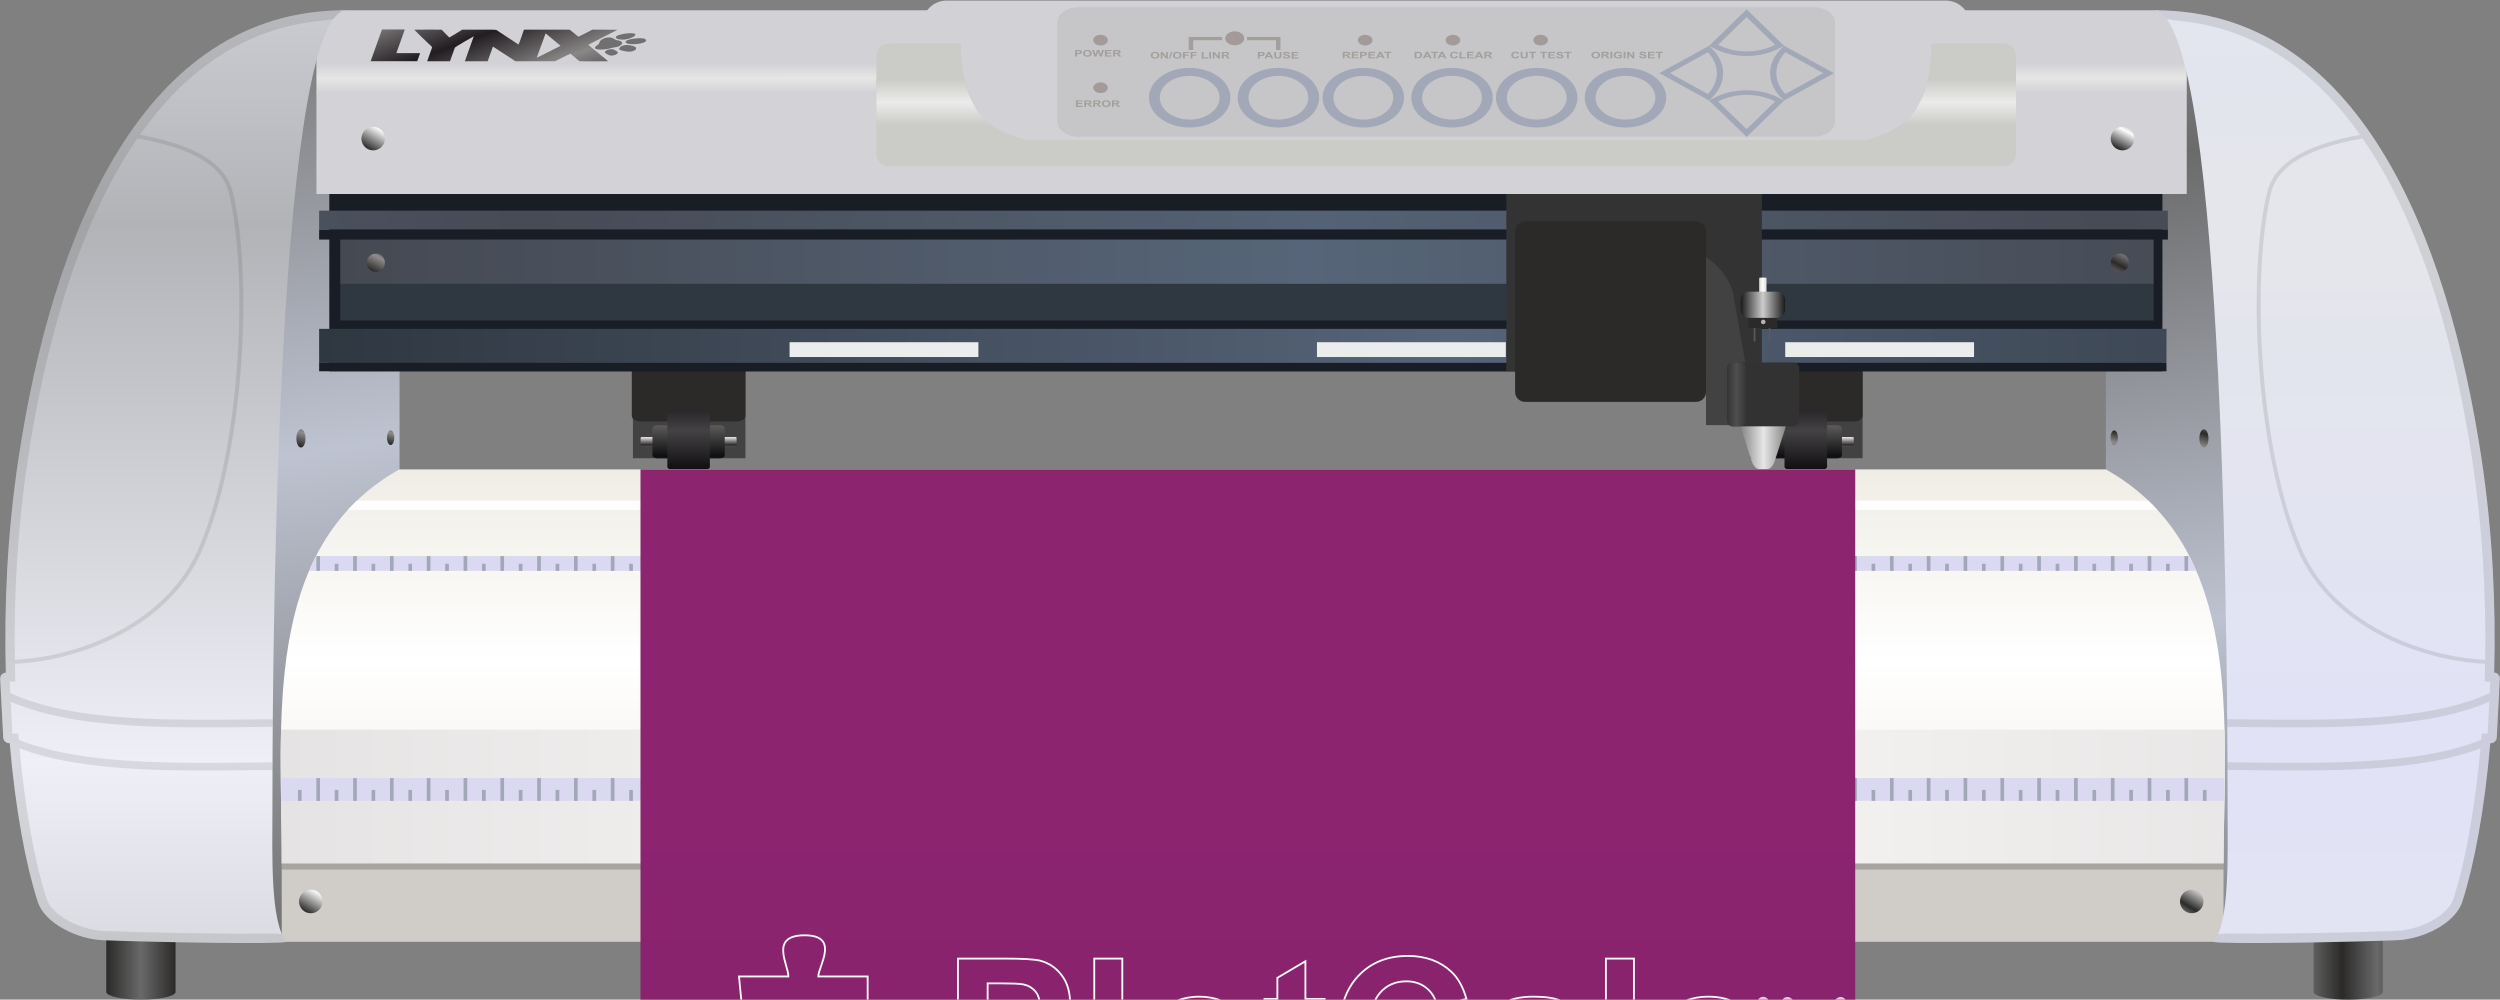 <!-- Creator: plotcalc.com 1000$ --><svg version="1.2" xmlns="http://www.w3.org/2000/svg" viewBox="-479003 -127526 679177 271569" xmlns:xlink="http://www.w3.org/1999/xlink"><rect x="-479003" y="-127526" width="679177" height="271569" fill="#808080" stroke="none"/><defs><linearGradient id="G1" x1="252862" x2="252862" y1="-8768" y2="-6650" spreadMethod="reflect" gradientUnits="userSpaceOnUse"><stop offset="0%" stop-color="rgba(231,229,229,1)"/><stop offset="100%" stop-color="rgba(42,40,43,1)"/></linearGradient><linearGradient id="G2" x1="262839" x2="262839" y1="-3658" y2="-12635" spreadMethod="reflect" gradientUnits="userSpaceOnUse"><stop offset="0%" stop-color="rgba(15,15,17,1)"/><stop offset="100%" stop-color="rgba(98,98,98,1)"/></linearGradient><linearGradient id="G3" x1="263267" x2="263267" y1="-10585" y2="0" spreadMethod="reflect" gradientUnits="userSpaceOnUse"><stop offset="0%" stop-color="rgba(69,66,70,1)"/><stop offset="100%" stop-color="rgba(17,14,17,1)"/></linearGradient><linearGradient id="G4" x1="-303124" x2="-303124" y1="-8768" y2="-6650" spreadMethod="reflect" gradientUnits="userSpaceOnUse"><stop offset="0%" stop-color="rgba(231,229,229,1)"/><stop offset="100%" stop-color="rgba(42,40,43,1)"/></linearGradient><linearGradient id="G5" x1="-293147" x2="-293147" y1="-3658" y2="-12635" spreadMethod="reflect" gradientUnits="userSpaceOnUse"><stop offset="0%" stop-color="rgba(15,15,17,1)"/><stop offset="100%" stop-color="rgba(98,98,98,1)"/></linearGradient><linearGradient id="G6" x1="-292719" x2="-292719" y1="-10585" y2="0" spreadMethod="reflect" gradientUnits="userSpaceOnUse"><stop offset="0%" stop-color="rgba(69,66,70,1)"/><stop offset="100%" stop-color="rgba(17,14,17,1)"/></linearGradient><linearGradient id="G7" x1="402007" x2="411417" y1="135263" y2="135262" spreadMethod="reflect" gradientUnits="userSpaceOnUse"><stop offset="0%" stop-color="rgba(43,42,41,1)"/><stop offset="100%" stop-color="rgba(105,105,105,1)"/></linearGradient><linearGradient id="G8" x1="-450133" x2="-440722" y1="135263" y2="135262" spreadMethod="reflect" gradientUnits="userSpaceOnUse"><stop offset="0%" stop-color="rgba(43,42,41,1)"/><stop offset="100%" stop-color="rgba(105,105,105,1)"/></linearGradient><linearGradient id="G9" x1="-401195" x2="-421049" y1="-3468" y2="-128305" spreadMethod="reflect" gradientUnits="userSpaceOnUse"><stop offset="0%" stop-color="rgba(190,195,209,1)"/><stop offset="100%" stop-color="rgba(115,115,115,1)"/></linearGradient><linearGradient id="G10" x1="397478" x2="377624" y1="-3468" y2="-128305" spreadMethod="reflect" gradientUnits="userSpaceOnUse"><stop offset="0%" stop-color="rgba(189,194,208,1)"/><stop offset="100%" stop-color="rgba(107,107,107,1)"/></linearGradient><linearGradient id="G11" x1="-335803" x2="-120754" y1="-70305" y2="-70305" spreadMethod="reflect" gradientUnits="userSpaceOnUse"><stop offset="0%" stop-color="rgba(70,75,85,1)"/><stop offset="100%" stop-color="rgba(84,98,117,1)"/></linearGradient><linearGradient id="G12" x1="-386568" x2="-124358" y1="-56418" y2="-56418" spreadMethod="reflect" gradientUnits="userSpaceOnUse"><stop offset="0%" stop-color="rgba(69,73,82,1)"/><stop offset="100%" stop-color="rgba(86,101,121,1)"/></linearGradient><linearGradient id="G13" x1="-392302" x2="-84294" y1="-33560" y2="-33560" spreadMethod="reflect" gradientUnits="userSpaceOnUse"><stop offset="0%" stop-color="rgba(47,55,65,1)"/><stop offset="100%" stop-color="rgba(86,100,120,1)"/></linearGradient><linearGradient id="G14" x1="-393035" x2="-393034" y1="-106226" y2="-102141" spreadMethod="reflect" gradientUnits="userSpaceOnUse"><stop offset="0%" stop-color="rgba(230,230,230,1)"/><stop offset="100%" stop-color="rgba(210,209,214,1)"/></linearGradient><linearGradient id="G15" x1="-433022" x2="-433022" y1="79624" y2="-66197" spreadMethod="reflect" gradientUnits="userSpaceOnUse"><stop offset="0%" stop-color="rgba(239,240,247,1)"/><stop offset="100%" stop-color="rgba(178,179,183,1)"/></linearGradient><linearGradient id="G16" x1="404854" x2="404854" y1="79624" y2="-66197" spreadMethod="reflect" gradientUnits="userSpaceOnUse"><stop offset="0%" stop-color="rgba(225,226,246,1)"/><stop offset="100%" stop-color="rgba(228,230,235,1)"/></linearGradient><linearGradient id="G17" x1="-379507" x2="-376247" y1="-87295" y2="-92772" spreadMethod="reflect" gradientUnits="userSpaceOnUse"><stop offset="0%" stop-color="rgba(43,42,41,1)"/><stop offset="100%" stop-color="rgba(254,254,254,1)"/></linearGradient><linearGradient id="G18" x1="348204" x2="350644" y1="-87295" y2="-91986" spreadMethod="reflect" gradientUnits="userSpaceOnUse"><stop offset="0%" stop-color="rgba(43,42,41,1)"/><stop offset="100%" stop-color="rgba(254,254,254,1)"/></linearGradient><linearGradient id="G19" x1="347920" x2="349810" y1="-54150" y2="-57784" spreadMethod="reflect" gradientUnits="userSpaceOnUse"><stop offset="0%" stop-color="rgba(43,42,41,1)"/><stop offset="100%" stop-color="rgba(145,140,140,1)"/></linearGradient><linearGradient id="G20" x1="-378375" x2="-376485" y1="-54150" y2="-57784" spreadMethod="reflect" gradientUnits="userSpaceOnUse"><stop offset="0%" stop-color="rgba(43,42,41,1)"/><stop offset="100%" stop-color="rgba(145,140,140,1)"/></linearGradient><linearGradient id="G21" x1="-372038" x2="-372038" y1="107062" y2="52064" spreadMethod="reflect" gradientUnits="userSpaceOnUse"><stop offset="0%" stop-color="rgba(239,236,228,1)"/><stop offset="100%" stop-color="rgba(255,255,255,1)"/></linearGradient><linearGradient id="G22" x1="-402751" x2="-120555" y1="88885" y2="88885" spreadMethod="reflect" gradientUnits="userSpaceOnUse"><stop offset="0%" stop-color="rgba(230,227,228,1)"/><stop offset="100%" stop-color="rgba(254,255,250,1)"/></linearGradient><linearGradient id="G23" x1="-396466" x2="-393206" y1="119956" y2="114478" spreadMethod="reflect" gradientUnits="userSpaceOnUse"><stop offset="0%" stop-color="rgba(43,42,41,1)"/><stop offset="100%" stop-color="rgba(254,254,254,1)"/></linearGradient><linearGradient id="G24" x1="367020" x2="370280" y1="119956" y2="114478" spreadMethod="reflect" gradientUnits="userSpaceOnUse"><stop offset="0%" stop-color="rgba(43,42,41,1)"/><stop offset="100%" stop-color="rgba(254,254,254,1)"/></linearGradient><linearGradient id="G25" x1="-397981" x2="-397036" y1="-6413" y2="-10047" spreadMethod="reflect" gradientUnits="userSpaceOnUse"><stop offset="0%" stop-color="rgba(43,42,41,1)"/><stop offset="100%" stop-color="rgba(145,140,140,1)"/></linearGradient><linearGradient id="G26" x1="-373460" x2="-372703" y1="-7010" y2="-9921" spreadMethod="reflect" gradientUnits="userSpaceOnUse"><stop offset="0%" stop-color="rgba(43,42,41,1)"/><stop offset="100%" stop-color="rgba(145,140,140,1)"/></linearGradient><linearGradient id="G27" x1="371484" x2="372429" y1="-6413" y2="-10047" spreadMethod="reflect" gradientUnits="userSpaceOnUse"><stop offset="0%" stop-color="rgba(43,42,41,1)"/><stop offset="100%" stop-color="rgba(145,140,140,1)"/></linearGradient><linearGradient id="G28" x1="347256" x2="348013" y1="-7010" y2="-9921" spreadMethod="reflect" gradientUnits="userSpaceOnUse"><stop offset="0%" stop-color="rgba(43,42,41,1)"/><stop offset="100%" stop-color="rgba(145,140,140,1)"/></linearGradient><linearGradient id="G29" x1="310003" x2="310003" y1="-105923" y2="-99732" spreadMethod="reflect" gradientUnits="userSpaceOnUse"><stop offset="0%" stop-color="rgba(203,203,199,1)"/><stop offset="100%" stop-color="rgba(235,235,235,1)"/></linearGradient><linearGradient id="G30" x1="-345282" x2="-340466" y1="-119061" y2="-106147" spreadMethod="reflect" gradientUnits="userSpaceOnUse"><stop offset="0%" stop-color="rgba(33,29,33,1)"/><stop offset="100%" stop-color="rgba(138,135,135,1)"/></linearGradient><linearGradient id="G31" x1="-12038" x2="87" y1="-5850" y2="-5850" spreadMethod="reflect" gradientUnits="userSpaceOnUse"><stop offset="0%" stop-color="rgba(43,42,41,1)"/><stop offset="100%" stop-color="rgba(230,230,230,1)"/></linearGradient><linearGradient id="G32" x1="-2090" x2="-86" y1="-49011" y2="-49011" spreadMethod="reflect" gradientUnits="userSpaceOnUse"><stop offset="0%" stop-color="rgba(178,179,179,1)"/><stop offset="100%" stop-color="rgba(254,254,254,1)"/></linearGradient><linearGradient id="G33" x1="-12335" x2="-7202" y1="-20360" y2="-20360" spreadMethod="reflect" gradientUnits="userSpaceOnUse"><stop offset="0%" stop-color="rgba(31,27,32,1)"/><stop offset="100%" stop-color="rgba(77,79,77,1)"/></linearGradient><linearGradient id="G34" x1="-86" x2="5955" y1="-44737" y2="-44737" spreadMethod="reflect" gradientUnits="userSpaceOnUse"><stop offset="0%" stop-color="rgba(204,204,204,1)"/><stop offset="100%" stop-color="rgba(26,26,26,1)"/></linearGradient><linearGradient id="GS1" x1="0" x2="0" y1="0" y2="25000" gradientUnits="userSpaceOnUse"><stop offset="25%" stop-color="rgba(0,0,0,.2)"/><stop offset="100%" stop-color="rgba(0,0,0,0)"/></linearGradient><linearGradient id="GS2" x1="0" x2="0" y1="300000" y2="100000" gradientUnits="userSpaceOnUse"><stop offset="0%" stop-color="rgba(0,0,0,.1)"/><stop offset="100%" stop-color="rgba(0,0,0,0)"/></linearGradient></defs><path id="theMotionPath" d="M0 0H-280000H0" /><g><path fill="rgba(67,66,66,1)" d="m-3552-27299h30567v24262h-30567z"/><path fill="rgba(43,42,41,1)" d="m-1541-29225h26232c1278 0 2324 683 2324 1519v13163c0 835-1046 1518-2324 1518h-26232c-1278 0-2324-683-2324-1518v-13163c0-836 1046-1519 2324-1519"/><path fill="url(#G1)" d="m-1089-8813h25328c207 0 376 110 376 245v2131c0 135-169 245-376 245h-25328c-207 0-376-110-376-245v-2131c0-135 169-245 376-245"/><path fill="url(#G2)" d="m3044-11991h17062c709 0 1289 379 1289 842v7293c0 463-580 842-1289 842h-17062c-709 0-1288-379-1288-842v-7293c0-463 579-842 1288-842"/><path fill="url(#G3)" d="m6880-16200h9390c596 0 1083 318 1083 707v14785c0 389-487 708-1083 708h-9390c-596 0-1083-319-1083-708v-14785c0-389 487-707 1083-707"/><path fill="rgba(67,66,66,1)" d="m-307055-27299h30567v24262h-30567z"/><path fill="rgba(43,42,41,1)" d="m-305044-29225h26231c1279 0 2325 683 2325 1519v13163c0 835-1046 1518-2325 1518h-26231c-1278 0-2325-683-2325-1518v-13163c0-836 1047-1519 2325-1519"/><path fill="url(#G4)" d="m-304592-8813h25328c207 0 376 110 376 245v2131c0 135-169 245-376 245h-25328c-207 0-376-110-376-245v-2131c0-135 169-245 376-245"/><path fill="url(#G5)" d="m-300459-11991h17062c709 0 1288 379 1288 842v7293c0 463-579 842-1288 842h-17062c-709 0-1288-379-1288-842v-7293c0-463 579-842 1288-842"/><path fill="url(#G6)" d="m-296623-16200h9390c596 0 1083 318 1083 707v14785c0 389-487 708-1083 708h-9390c-596 0-1084-319-1084-708v-14785c0-389 488-707 1084-707"/><path fill="url(#G7)" d="m149524 126482h18821v15460c0 1161-4213 2101-9411 2101-5197 0-9410-940-9410-2101z"/><path fill="url(#G8)" d="m-450133 126482h18821v15460c0 1161-4213 2101-9410 2101-5198 0-9411-940-9411-2101z"/><path fill="url(#G9)" d="m-431415 115246l30346 13092 30610-74822v-171527l-42872 2240-39760 125463z"/><path fill="url(#G10)" d="m154055 115246l-30346 13092-30610-74822v-171527l42872 2240 39760 125463z"/><path fill="rgba(208,204,199,1)" d="m-402469 128338h527527v-21276h-527527z"/><path fill="rgba(210,209,214,1)" d="m-393035-122544l6814-2187h493437l7857 3828v10887h-508108z"/><path fill="rgba(24,29,38,1)" d="m-389541-76995h498007v50335h-498007z"/><path fill="url(#G11)" d="m-392307-70305h502254v5163h-502254z"/><path fill="rgba(24,29,38,1)" d="m-392307-62444h98593v-2698h-98593zm98593 0h403661v-2698h-403661z"/><path fill="url(#G12)" d="m-386568-62444h492644v12052h-492644z"/><path fill="rgba(47,55,65,1)" d="m-386568-40459h492644v-9933h-492644z"/><path fill="url(#G13)" d="m-392302-28932h501863v-9256h-501863z"/><path fill="rgba(24,29,38,1)" d="m-392302-28932h98588h403275v2272h-403275h-98588z"/><path fill="rgba(211,210,214,1)" d="m-393035-102524h508108v27705h-508108z"/><path fill="url(#G14)" d="m-393035-102141h508108v-8170h-508108z"/><path fill="url(#G15)" d="m-401069 128338c-4600-4728-3929-24738-3929-35126 0-29357 262-214280 19734-217943-54885 2-79493 60462-88755 122030-3001 19947-3894 39823-3408 57905-888 46-1576 810-1530 1698l829 15939c46 888 811 1576 1698 1530l68-4c1528 17968 4372 33063 7598 43062 1963 6084 11031 10210 17659 10466 16290 631 48086 1118 50036 443"/><path fill="rgba(43,42,41,0.12)" d="m-404977 81643l9-2080c-4860 56-9720 128-14580 152-8966 45-17990-40-26932-740-7777-608-15885-1694-23341-4048-1363-431-2725-912-4068-1452l-150-1771-1600 83-453-8695c1845 809 3741 1504 5645 2106 7612 2403 15865 3517 23805 4138 9000 705 18080 791 27105 746 4875-24 9751-96 14626-152 6-682 11-1380 17-2081-4885 57-9769 129-14654 153-8966 45-17990-39-26932-739-7777-609-15885-1695-23341-4049-2159-682-4314-1490-6392-2461l-160-3061 1552-81-66-2476c-21-773-39-1546-55-2319 3387-178 6751-622 9981-1273 16878-3406 33915-13248 40910-29664 3244-7613 5455-15893 7075-23995 1783-8916 2912-18030 3533-27101 588-8599 735-17308 289-25918-194-3732-501-7469-984-11175-405-3110-932-6237-1693-9281-1713-6846-8580-10559-14757-12691-3364-1161-6888-1991-10409-2621 11823-16761 27754-28944 49252-30985 845-124 1981-280 3313-452 996-1345 2049-2180 3168-2391-25569 1-44565 13127-58502 33370l-2 3c-222 322-441 648-660 973l-11 16c-15567 23140-24703 55248-29580 87668-2815 18710-3776 37357-3482 54520v17l1 16v17v17v17l1 17v17v17l1 17v17v17l1 17v16v17v17l1 17 3 152v17v17v17l1 17 1 33v17v17v17l1 17v17v17l1 16v17v17l7 354 1 17v17v16c16 772 34 1541 54 2306-888 46-1576 810-1530 1698l758 14573 71 1366c46 888 811 1576 1698 1530l68-4 29 330c1534 17822 4362 32794 7569 42732 1963 6084 11031 10210 17659 10466 16290 631 48086 1118 50036 443-511-525-956-1240-1345-2108-975-62-1908-118-2788-164-987 23-1976 35-2962 43-4400 39-8806 2-13206-51-9871-118-19772-319-29637-701-3169-122-6675-1218-9460-2739-2324-1269-5033-3343-5880-5969-1903-5898-3259-12116-4353-18211-1344-7489-2304-15071-2988-22652 1073 408 2155 781 3241 1124 7612 2403 15865 3518 23805 4139 9000 704 18080 791 27105 746 4853-24 9707-95 14560-152m-69985-29907c-311-18035 773-36238 3454-54059 4030-26788 12343-62221 29825-87605 3630 631 7274 1470 10743 2667 5788 1998 12450 5490 14061 11932 751 3003 1271 6090 1670 9158 479 3679 784 7388 976 11092 444 8567 298 17232-288 25788-618 9025-1740 18093-3514 26963-1606 8029-3795 16240-7009 23783-6852 16080-23612 25696-40131 29029-3165 639-6464 1075-9787 1252"/><path fill="url(#G16)" d="m122239 128338c4600-4728 3929-24738 3929-35126 0-29357-262-214280-19734-217943 54885 2 79494 60462 88756 122030 3000 19947 3894 39823 3407 57905 889 0 1577 810 1530 1698l-829 15939c-46 887-811 1576-1698 1530l-68-4c-1528 17968-4371 33063-7598 43062-1963 6084-11030 10210-17659 10466-16290 631-48086 1118-50036 443"/><path fill="rgba(43,42,41,0.12)" d="m126147 81643l-8-2080c4859 56 9719 128 14579 152 8966 45 17990-40 26932-740 7777-608 15885-1694 23341-4048 1364-431 2725-912 4068-1452l150-1771 1600 83 453-8695c-1845 809-3740 1504-5645 2106-7612 2402-15865 3517-23804 4138-9000 705-18081 791-27106 746-4875-24-9751-96-14626-152-5-682-11-1380-17-2081 4885 57 9769 129 14654 153 8966 45 17990-39 26932-739 7777-609 15885-1695 23341-4049 2159-682 4314-1490 6393-2461l159-3061-1552-81 67-2476c20-773 38-1546 54-2319-3387-178-6751-622-9981-1273-16878-3406-33915-13248-40910-29664-3244-7613-5454-15893-7075-23995-1783-8916-2912-18030-3532-27101-589-8599-735-17308-290-25918 194-3732 501-7469 984-11175 405-3109 932-6237 1693-9281 1713-6846 8581-10559 14757-12691 3364-1161 6888-1991 10409-2621-11823-16761-27753-28944-49252-30985-845-124-1981-280-3313-452-996-1345-2049-2180-3168-2391 25569 1 44565 13127 58502 33370l2 3c222 322 441 648 660 973l11 16c15568 23140 24703 55248 29581 87668 2814 18710 3775 37357 3481 54520v17v16l-1 17v17v17l-1 17v17v17l-1 17v17v17v17l-1 16v17v17l-1 17-2 152-1 17v17v17l-1 17v33l-1 17v17v17v17l-1 17v17v16l-1 17v17l-7 354v17l-1 17v16c-16 772-33 1541-54 2306 889 0 1577 810 1530 1698l-758 14573-71 1366c-46 887-811 1576-1698 1530l-68-4-28 330c-1535 17822-4363 32794-7570 42732-1963 6084-11030 10210-17659 10466-16290 631-48086 1118-50036 443 511-525 956-1240 1346-2108 974-62 1908-118 2787-164 987 23 1976 35 2963 43 4399 39 8805 2 13205-51 9871-118 19772-319 29637-701 3169-122 6675-1218 9460-2739 2324-1269 5033-3343 5880-5969 1903-5898 3259-12116 4353-18211 1344-7489 2304-15071 2988-22652-1072 408-2155 781-3241 1124-7612 2403-15865 3518-23804 4139-9000 704-18081 791-27106 746-4853-24-9706-95-14560-152m69986-29907c310-18035-774-36238-3455-54059-4030-26788-12343-62221-29825-87605-3630 631-7274 1470-10743 2667-5788 1998-12450 5490-14061 11932-751 3003-1271 6090-1670 9158-479 3679-784 7388-976 11092-444 8567-297 17232 288 25788 618 9025 1741 18093 3514 26963 1606 8029 3795 16240 7010 23783 6851 16080 23611 25696 40130 29029 3165 639 6465 1075 9788 1252"/><path fill="url(#G17)" d="m-377614-86675c1768 0 3201-1433 3201-3201 0-1769-1433-3202-3201-3202-1768 0-3201 1433-3201 3202 0 1768 1433 3201 3201 3201"/><path fill="url(#G18)" d="m97615-86675c1768 0 3201-1433 3201-3201 0-1769-1433-3202-3201-3202-1768 0-3202 1433-3202 3202 0 1768 1434 3201 3202 3201"/><path fill="rgba(235,236,236,1)" d="m-213200-34557h-51299v4024h51299z"/><path fill="rgba(235,236,236,1)" d="m-69921-34557h-51298v4024h51298z"/><path fill="rgba(235,236,236,1)" d="m-6315-34557h-51299v4024h51299z"/><path fill="rgba(235,236,236,1)" d="m57290-34557h-51298v4024h51298z"/><path fill="url(#G19)" d="m96904-53670c1369 0 2480-1110 2480-2480 0-1370-1111-2480-2480-2480-1370 0-2481 1110-2481 2480 0 1370 1111 2480 2481 2480"/><path fill="url(#G20)" d="m-376908-53670c1370 0 2480-1110 2480-2480 0-1370-1110-2480-2480-2480-1370 0-2480 1110-2480 2480 0 1370 1110 2480 2480 2480"/><path fill="url(#G21)" d="m-402471 107062c137-37221-5936-85766 31943-107062h463643c37879 21296 32062 69930 31943 107062z"/><path fill="rgba(254,254,254,1)" d="m-384501 11001c785-857 1604-1694 2456-2510h486682c854 816 1674 1653 2461 2510z"/><path fill="url(#G22)" d="m-402471 107062c42-11423-499-23913-177-36354h527995c320 12453-253 24946-289 36354z"/><path fill="rgba(218,217,241,1)" d="m-402570 83860h527870v6186h-527870z"/><path fill="rgba(162,168,183,1)" d="m-388070 90046h1000v-2968h-1000zm387514 0h1000v-2968h-1000zm5000 0h1000v-6186h-1000zm40000 0h1000v-6186h-1000zm10000 0h1000v-6186h-1000zm-20000 0h1000v-6186h-1000zm-10000 0h1000v-6186h-1000zm-10000 0h1000v-6186h-1000zm-20000 0h1000v-6186h-1000zm45000 0h1000v-2968h-1000zm20000 0h1000v-2968h-1000zm-10000 0h1000v-2968h-1000zm-20000 0h1000v-2968h-1000zm-10000 0h1000v-2968h-1000zm-10000 0h1000v-2968h-1000zm-20000 0h1000v-2968h-1000zm-149999 0h1000v-2968h-1000zm5000 0h1000v-6186h-1000zm80000 0h1000v-6186h-1000zm40000 0h1000v-6186h-1000zm19999 0h1000v-6186h-1000zm-9999 0h1000v-6186h-1000zm-20000 0h1000v-6186h-1000zm-10000 0h1000v-6186h-1000zm-10000 0h1000v-6186h-1000zm-20000 0h1000v-6186h-1000zm-30000 0h1000v-6186h-1000zm20000 0h1000v-6186h-1000zm-10000 0h1000v-6186h-1000zm-20000 0h1000v-6186h-1000zm-10000 0h1000v-6186h-1000zm-10000 0h1000v-6186h-1000zm-20000 0h1000v-6186h-1000zm85000 0h1000v-2968h-1000zm40000 0h1000v-2968h-1000zm20000 0h1000v-2968h-1000zm-10000 0h1000v-2968h-1000zm-20000 0h1000v-2968h-1000zm-10000 0h1000v-2968h-1000zm-10000 0h1000v-2968h-1000zm-20000 0h1000v-2968h-1000zm-30000 0h1000v-2968h-1000zm20000 0h1000v-2968h-1000zm-10000 0h1000v-2968h-1000zm-20000 0h1000v-2968h-1000zm-10000 0h1000v-2968h-1000zm-10000 0h1000v-2968h-1000zm-20000 0h1000v-2968h-1000zm-65000 0h1000v-6186h-1000zm40000 0h1000v-6186h-1000zm20000 0h1000v-6186h-1000zm-10000 0h1000v-6186h-1000zm-20000 0h1000v-6186h-1000zm-10000 0h1000v-6186h-1000zm-10000 0h1000v-6186h-1000zm-20000 0h1000v-6186h-1000zm-30000 0h1000v-6186h-1000zm20000 0h1000v-6186h-1000zm-10000 0h1000v-6186h-1000zm-19999 0h1000v-6186h-1000zm44999 0h1000v-2968h-1000zm40000 0h1000v-2968h-1000zm20000 0h1000v-2968h-1000zm-10000 0h1000v-2968h-1000zm-20000 0h1000v-2968h-1000zm-10000 0h1000v-2968h-1000zm-10000 0h1000v-2968h-1000zm-20000 0h1000v-2968h-1000zm-30000 0h1000v-2968h-1000zm20000 0h1000v-2968h-1000zm-10000 0h1000v-2968h-1000zm-19999 0h1000v-2968h-1000zm-92516 0h1000v-6186h-1000zm79999 0h1000v-6186h-1000zm-10000 0h1000v-6186h-1000zm-29999 0h1000v-6186h-1000zm19999 0h1000v-6186h-1000zm-9999 0h1000v-6186h-1000zm-20000 0h1000v-6186h-1000zm-10000 0h1000v-6186h-1000zm-10000 0h1000v-6186h-1000zm-20000 0h1000v-6186h-1000zm84999 0h1000v-2968h-1000zm10000 0h1000v-2968h-1000zm-20000 0h1000v-2968h-1000zm-29999 0h1000v-2968h-1000zm19999 0h1000v-2968h-1000zm-9999 0h1000v-2968h-1000zm-20000 0h1000v-2968h-1000zm-10000 0h1000v-2968h-1000zm-10000 0h1000v-2968h-1000zm-20000 0h1000v-2968h-1000zm467514 0h1000v-2968h-1000zm5000 0h1000v-6186h-1000zm40000 0h1000v-6186h-1000zm-10000 0h1000v-6186h-1000zm-10000 0h1000v-6186h-1000zm-10000 0h1000v-6186h-1000zm-20000 0h1000v-6186h-1000zm45000 0h1000v-2968h-1000zm10000 0h1000v-2968h-1000zm-20000 0h1000v-2968h-1000zm-10000 0h1000v-2968h-1000zm-10000 0h1000v-2968h-1000z"/><path fill="rgba(218,217,241,1)" d="m-393159 23548h508941c673 1312 1296 2652 1881 4011h-512693c581-1359 1201-2699 1871-4011"/><path fill="rgba(162,168,183,1)" d="m-388070 27559h1000v-1924h-1000zm387514 0h1000v-1924h-1000zm5000 0h1000v-4011h-1000zm40000 0h1000v-4011h-1000zm10000 0h1000v-4011h-1000zm-20000 0h1000v-4011h-1000zm-10000 0h1000v-4011h-1000zm-10000 0h1000v-4011h-1000zm-20000 0h1000v-4011h-1000zm45000 0h1000v-1924h-1000zm20000 0h1000v-1924h-1000zm-10000 0h1000v-1924h-1000zm-20000 0h1000v-1924h-1000zm-10000 0h1000v-1924h-1000zm-10000 0h1000v-1924h-1000zm-20000 0h1000v-1924h-1000zm-149999 0h1000v-1924h-1000zm5000 0h1000v-4011h-1000zm80000 0h1000v-4011h-1000zm40000 0h1000v-4011h-1000zm19999 0h1000v-4011h-1000zm-9999 0h1000v-4011h-1000zm-20000 0h1000v-4011h-1000zm-10000 0h1000v-4011h-1000zm-10000 0h1000v-4011h-1000zm-20000 0h1000v-4011h-1000zm-30000 0h1000v-4011h-1000zm20000 0h1000v-4011h-1000zm-10000 0h1000v-4011h-1000zm-20000 0h1000v-4011h-1000zm-10000 0h1000v-4011h-1000zm-10000 0h1000v-4011h-1000zm-20000 0h1000v-4011h-1000zm85000 0h1000v-1924h-1000zm40000 0h1000v-1924h-1000zm20000 0h1000v-1924h-1000zm-10000 0h1000v-1924h-1000zm-20000 0h1000v-1924h-1000zm-10000 0h1000v-1924h-1000zm-10000 0h1000v-1924h-1000zm-20000 0h1000v-1924h-1000zm-30000 0h1000v-1924h-1000zm20000 0h1000v-1924h-1000zm-10000 0h1000v-1924h-1000zm-20000 0h1000v-1924h-1000zm-10000 0h1000v-1924h-1000zm-10000 0h1000v-1924h-1000zm-20000 0h1000v-1924h-1000zm-65000 0h1000v-4011h-1000zm40000 0h1000v-4011h-1000zm20000 0h1000v-4011h-1000zm-10000 0h1000v-4011h-1000zm-20000 0h1000v-4011h-1000zm-10000 0h1000v-4011h-1000zm-10000 0h1000v-4011h-1000zm-20000 0h1000v-4011h-1000zm-30000 0h1000v-4011h-1000zm20000 0h1000v-4011h-1000zm-10000 0h1000v-4011h-1000zm-19999 0h1000v-4011h-1000zm44999 0h1000v-1924h-1000zm40000 0h1000v-1924h-1000zm20000 0h1000v-1924h-1000zm-10000 0h1000v-1924h-1000zm-20000 0h1000v-1924h-1000zm-10000 0h1000v-1924h-1000zm-10000 0h1000v-1924h-1000zm-20000 0h1000v-1924h-1000zm-30000 0h1000v-1924h-1000zm20000 0h1000v-1924h-1000zm-10000 0h1000v-1924h-1000zm-19999 0h1000v-1924h-1000zm-92516 0h1000v-4011h-1000zm79999 0h1000v-4011h-1000zm-10000 0h1000v-4011h-1000zm-29999 0h1000v-4011h-1000zm19999 0h1000v-4011h-1000zm-9999 0h1000v-4011h-1000zm-20000 0h1000v-4011h-1000zm-10000 0h1000v-4011h-1000zm-10000 0h1000v-4011h-1000zm-20000 0h1000v-4011h-1000zm84999 0h1000v-1924h-1000zm10000 0h1000v-1924h-1000zm-20000 0h1000v-1924h-1000zm-29999 0h1000v-1924h-1000zm19999 0h1000v-1924h-1000zm-9999 0h1000v-1924h-1000zm-20000 0h1000v-1924h-1000zm-10000 0h1000v-1924h-1000zm-10000 0h1000v-1924h-1000zm447514 0h1000v-1924h-1000zm5000 0h1000v-4011h-1000zm40000 0h1000v-4011h-1000zm-10000 0h1000v-4011h-1000zm-10000 0h1000v-4011h-1000zm-10000 0h1000v-4011h-1000zm-20000 0h1000v-4011h-1000zm45000 0h1000v-1924h-1000zm-10000 0h1000v-1924h-1000zm-10000 0h1000v-1924h-1000zm-10000 0h1000v-1924h-1000z"/><path fill="url(#G23)" d="m-394572 120575c1768 0 3201-1433 3201-3201 0-1768-1433-3202-3201-3202-1769 0-3202 1434-3202 3202 0 1768 1433 3201 3202 3201"/><path fill="url(#G24)" d="m116430 120575c1768 0 3202-1433 3202-3201 0-1768-1434-3202-3202-3202-1768 0-3201 1434-3201 3202 0 1768 1433 3201 3201 3201"/><path fill="rgba(43,42,41,0.24)" d="m-402470 108717h527528v-1655h-527528z"/><path fill="url(#G25)" d="m-397247-5933c685 0 1240-1110 1240-2480 0-1370-555-2480-1240-2480-685 0-1240 1110-1240 2480 0 1370 555 2480 1240 2480"/><path fill="url(#G26)" d="m-372873-6626c549 0 994-889 994-1986 0-1098-445-1987-994-1987-548 0-993 889-993 1987 0 1097 445 1986 993 1986"/><path fill="url(#G27)" d="m119735-5933c-685 0-1240-1110-1240-2480 0-1370 555-2480 1240-2480 685 0 1240 1110 1240 2480 0 1370-555 2480-1240 2480"/><path fill="url(#G28)" d="m95361-6626c-549 0-994-889-994-1986 0-1098 445-1987 994-1987 548 0 993 889 993 1987 0 1097-445 1986-993 1986"/><path fill="rgba(210,209,214,1)" d="m57661-88289l-288-28034c-44-4255-1678-11203-8146-11043-92713 0-177951 0-270663 0-6468-160-8102 6788-8146 11043l-288 28034z"/><path fill="rgba(203,203,199,1)" d="m-237567-82406c100962 0 201925 0 302888 0 1841 0 3347-1506 3347-3347v-26602c0-1840-1506-3347-3347-3347h-19619c-69 4822-546 10390-2522 14687-2399 5218-4729 8370-15206 11562-76065 0-152129 0-228194 0-10478-3192-12807-6344-15206-11562-1976-4297-2453-9865-2522-14687h-19619c-1841 0-3347 1507-3347 3347v26602c0 1841 1506 3347 3347 3347"/><path fill="url(#G29)" d="m37030-93313c3257-2119 4691-4528 6150-7702 693-1508 1202-3173 1574-4908h23914v12610zm-246306 0c-3257-2119-4691-4528-6150-7702-694-1508-1202-3173-1574-4908h-23914v12610z"/><path fill="rgba(198,198,200,1)" d="m-186013-125572h199780c3177 0 5776 1901 5776 4223v26744c0 2322-2599 4222-5776 4222h-199780c-3177 0-5776-1900-5776-4222v-26744c0-2323 2599-4223 5776-4223"/><path fill="rgba(198,198,200,1)" d="m-4498-124990l10188 9903-1414 734c-2546 1323-5620 2036-8775 2036-3156 0-6231-714-8779-2038l-1413-734z"/><path fill="rgba(198,198,200,1)" d="m-28213-107658l13547-7448 1005 1034c1809 1861 2785 4108 2785 6414 0 2307-977 4555-2788 6418l-1005 1033z"/><path fill="rgba(198,198,200,1)" d="m-4498-90323l10188-9903-1414-734c-2546-1323-5620-2036-8775-2036-3156 0-6231 714-8779 2038l-1413 735z"/><path fill="rgba(198,198,200,1)" d="m19212-107658l-13548-7448-1004 1034c-1809 1861-2785 4108-2785 6414 0 2307 977 4555 2788 6418l1005 1033z"/><path fill="rgba(198,198,200,1)" d="m-108628-93674c4842 0 8767-3273 8767-7309 0-4037-3925-7309-8767-7309-4842 0-8767 3272-8767 7309 0 4036 3925 7309 8767 7309"/><path fill="rgba(198,198,200,1)" d="m-84527-93674c4842 0 8767-3273 8767-7309 0-4037-3925-7309-8767-7309-4842 0-8767 3272-8767 7309 0 4036 3925 7309 8767 7309"/><path fill="rgba(198,198,200,1)" d="m-61518-93674c4841 0 8766-3273 8766-7309 0-4037-3925-7309-8766-7309-4842 0-8767 3272-8767 7309 0 4036 3925 7309 8767 7309"/><path fill="rgba(198,198,200,1)" d="m-37417-93674c4841 0 8766-3273 8766-7309 0-4037-3925-7309-8766-7309-4842 0-8767 3272-8767 7309 0 4036 3925 7309 8767 7309"/><path fill="rgba(198,198,200,1)" d="m-155805-93674c4842 0 8767-3273 8767-7309 0-4037-3925-7309-8767-7309-4841 0-8766 3272-8766 7309 0 4036 3925 7309 8766 7309"/><path fill="rgba(198,198,200,1)" d="m-131704-93674c4842 0 8767-3273 8767-7309 0-4037-3925-7309-8767-7309-4842 0-8767 3272-8767 7309 0 4036 3925 7309 8767 7309"/><path fill="rgba(162,168,183,1)" d="m-155805-92890c6115 0 11072-3623 11072-8093 0-4470-4957-8094-11072-8094-6115 0-11072 3624-11072 8094 0 4470 4957 8093 11072 8093m0-2155c-4486 0-8123-2659-8123-5938 0-3280 3637-5938 8123-5938 4487 0 8124 2658 8124 5938 0 3279-3637 5938-8124 5938"/><path fill="rgba(162,168,183,1)" d="m-131704-92890c6115 0 11072-3623 11072-8093 0-4470-4957-8094-11072-8094-6115 0-11072 3624-11072 8094 0 4470 4957 8093 11072 8093m0-2155c-4486 0-8123-2659-8123-5938 0-3280 3637-5938 8123-5938 4487 0 8124 2658 8124 5938 0 3279-3637 5938-8124 5938"/><path fill="rgba(162,168,183,1)" d="m-108628-92890c6115 0 11072-3623 11072-8093 0-4470-4957-8094-11072-8094-6115 0-11072 3624-11072 8094 0 4470 4957 8093 11072 8093m0-2155c-4487 0-8124-2659-8124-5938 0-3280 3637-5938 8124-5938 4487 0 8124 2658 8124 5938 0 3279-3637 5938-8124 5938"/><path fill="rgba(162,168,183,1)" d="m-84527-92890c6115 0 11072-3623 11072-8093 0-4470-4957-8094-11072-8094-6115 0-11072 3624-11072 8094 0 4470 4957 8093 11072 8093m0-2155c-4487 0-8124-2659-8124-5938 0-3280 3637-5938 8124-5938 4486 0 8124 2658 8124 5938 0 3279-3638 5938-8124 5938"/><path fill="rgba(162,168,183,1)" d="m-61518-92890c6115 0 11072-3623 11072-8093 0-4470-4957-8094-11072-8094-6115 0-11072 3624-11072 8094 0 4470 4957 8093 11072 8093m0-2155c-4487 0-8124-2659-8124-5938 0-3280 3637-5938 8124-5938 4486 0 8123 2658 8123 5938 0 3279-3637 5938-8123 5938"/><path fill="rgba(162,168,183,1)" d="m-37417-92890c6115 0 11072-3623 11072-8093 0-4470-4957-8094-11072-8094-6115 0-11072 3624-11072 8094 0 4470 4957 8093 11072 8093m0-2155c-4487 0-8124-2659-8124-5938 0-3280 3637-5938 8124-5938 4486 0 8123 2658 8123 5938 0 3279-3637 5938-8123 5938"/><path fill="rgba(164,154,153,1)" d="m-180024-115169c1097 0 1986-650 1986-1451 0-802-889-1452-1986-1452-1097 0-1986 650-1986 1452 0 801 889 1451 1986 1451"/><path fill="rgba(164,154,153,1)" d="m-180024-102237c1097 0 1986-650 1986-1452 0-801-889-1451-1986-1451-1097 0-1986 650-1986 1451 0 802 889 1452 1986 1452"/><path fill="rgba(164,154,153,1)" d="m-143558-115228c1429 0 2588-846 2588-1891 0-1045-1159-1892-2588-1892-1429 0-2588 847-2588 1892 0 1045 1159 1891 2588 1891"/><path fill="rgba(164,154,153,1)" d="m-108114-115169c1097 0 1986-650 1986-1451 0-802-889-1452-1986-1452-1097 0-1986 650-1986 1452 0 801 889 1451 1986 1451"/><path fill="rgba(164,154,153,1)" d="m-84285-115169c1097 0 1986-650 1986-1451 0-802-889-1452-1986-1452-1097 0-1986 650-1986 1452 0 801 889 1451 1986 1451"/><path fill="rgba(164,154,153,1)" d="m-60456-115169c1097 0 1986-650 1986-1451 0-802-889-1452-1986-1452-1097 0-1985 650-1985 1452 0 801 888 1451 1985 1451"/><path fill="rgba(163,159,156,1)" d="m-154840-116601v2662h-1228v-3559h9096v897z"/><path fill="rgba(163,159,156,1)" d="m-132364-116601v2662h1228v-3559h-9096v897z"/><path fill="rgba(162,168,183,1)" d="m-4498-124990l10188 9903-1414 734c-2546 1323-5620 2036-8775 2036-3156 0-6231-714-8779-2038l-1413-734zm-1 2108l-7745 7523c2248 1168 4960 1798 7745 1798 2784 0 5495-629 7742-1796z"/><path fill="rgba(162,168,183,1)" d="m-28213-107658l13547-7448 1005 1034c1809 1861 2785 4108 2785 6414 0 2307-977 4555-2788 6418l-1005 1033zm2884 0l10291 5662c1598-1643 2460-3626 2460-5662 0-2034-861-4016-2457-5659z"/><path fill="rgba(162,168,183,1)" d="m-4498-90323l10188-9903-1414-734c-2546-1323-5620-2036-8775-2036-3156 0-6232 714-8779 2038l-1413 735zm-1-2108l-7745-7523c2248-1168 4960-1798 7745-1798 2784 0 5495 629 7742 1796z"/><path fill="rgba(162,168,183,1)" d="m19212-107658l-13548-7448-1004 1034c-1809 1861-2785 4108-2785 6414 0 2307 977 4555 2788 6418l1005 1033zm-2884 0l-10291 5662c-1598-1643-2460-3626-2460-5662 0-2034 861-4016 2457-5659z"/><path fill="rgba(163,159,156,1)" d="m-186716-98480v-1775h1798v300h-1306v394h1214v300h-1214v481h1353v300zm2262 0v-1775h1033c260 0 448 16 566 48 118 31 212 88 283 169 70 82 106 175 106 280 0 134-53 244-160 330-107 87-266 142-479 164 106 45 193 95 261 149 69 54 162 151 278 289l297 346h-587l-351-388c-126-137-213-224-260-260-46-36-95-61-147-74-53-13-136-20-249-20h-99v742zm492-1024h363c235 0 382-7 440-22 59-14 105-40 138-75 33-36 49-80 49-134 0-60-22-108-65-145-44-36-105-60-184-69-41-4-160-6-358-6h-383zm1958 1024v-1775h1033c259 0 448 16 566 48 118 31 211 88 282 169 71 82 106 175 106 280 0 134-53 244-160 330-106 87-266 142-478 164 105 45 192 95 261 149 69 54 162 151 278 289l296 346h-586l-352-388c-126-137-212-224-259-260-47-36-96-61-148-74-52-13-135-20-248-20h-99v742zm492-1024h363c235 0 381-7 440-22 58-14 104-40 137-75 34-36 50-80 50-134 0-60-22-108-66-145-43-36-105-60-184-69-40-4-159-6-358-6h-382zm1856 147c0-181 37-333 111-456 55-91 131-172 226-244 96-72 200-125 314-160 151-47 326-71 524-71 358 0 644 82 860 244 215 163 322 389 322 679 0 287-107 512-320 674-213 162-499 243-855 243-362 0-649-80-863-242-213-161-319-383-319-667m505-12c0 201 64 354 191 458 127 103 289 156 484 156 197 0 357-52 483-155 126-103 189-258 189-464 0-204-61-356-184-456-122-100-285-150-488-150-202 0-365 51-489 152-124 101-186 255-186 459m2235 889v-1775h1032c260 0 449 16 566 48 118 31 212 88 283 169 71 82 106 175 106 280 0 134-53 244-160 330-107 87-266 142-478 164 105 45 192 95 261 149 69 54 161 151 278 289l296 346h-586l-352-388c-126-137-212-224-259-260-47-36-96-61-148-74-52-13-135-20-248-20h-99v742zm492-1024h362c235 0 382-7 441-22 58-14 104-40 137-75 33-36 50-80 50-134 0-60-22-108-66-145-43-36-105-60-184-69-40-4-160-6-358-6h-382z"/><path fill="rgba(163,159,156,1)" d="m-186938-112160v-1775h787c298 0 492 9 582 26 139 27 256 85 349 174 94 89 141 205 141 346 0 109-27 201-81 275-54 74-122 133-205 175-83 42-168 70-254 84-117 17-286 26-508 26h-319v669zm492-1475v506h268c192 0 321-10 386-28 65-19 116-48 153-88 36-40 55-86 55-138 0-65-26-119-77-161-53-42-118-68-197-79-58-8-176-12-352-12zm1669 598c0-181 38-333 111-456 55-91 131-172 227-244 95-72 200-125 313-160 152-47 327-71 525-71 358 0 644 82 859 244 215 163 323 389 323 679 0 287-107 512-320 674-213 162-499 243-856 243-361 0-649-80-862-242-213-161-320-383-320-667m506-12c0 202 63 354 191 458 127 104 288 156 484 156 196 0 357-52 483-155 125-103 188-257 188-464 0-204-61-355-184-456-122-100-284-150-487-150-202 0-366 51-489 152-124 102-186 255-186 459m2568 889l-571-1775h505l362 1219 443-1219h584l424 1240 370-1240h493l-585 1775h-525l-479-1327-482 1327zm2868 0v-1775h1797v300h-1306v394h1215v300h-1215v481h1354v300zm2262 0v-1775h1033c259 0 448 16 566 48 118 31 212 88 282 169 71 82 107 175 107 280 0 134-53 244-160 331-107 86-267 141-479 163 106 46 193 95 261 149 69 55 162 151 278 289l296 346h-586l-352-388c-125-137-212-224-259-260-46-35-95-60-147-73-53-14-136-20-249-20h-99v741zm492-1024h363c235 0 381-7 440-22 58-14 105-40 138-75 33-36 49-80 49-134 0-59-22-107-65-145-44-36-105-60-184-69-41-4-160-6-358-6h-383z"/><path fill="rgba(163,159,156,1)" d="m-166394-112509c0-181 38-333 112-456 55-91 130-172 226-244 95-72 200-125 314-160 151-47 326-71 524-71 358 0 644 82 859 244 215 163 323 389 323 679 0 287-107 512-320 674-213 162-499 243-856 243-361 0-649-80-862-242-213-161-320-384-320-667m506-12c0 201 64 354 191 458 127 104 289 156 484 156 196 0 357-52 483-155 125-103 188-258 188-464 0-204-61-356-183-456-123-100-285-150-488-150-202 0-366 51-489 152-124 101-186 255-186 459m2234 889v-1775h476l1000 1189v-1189h454v1775h-491l-984-1167v1167zm2196 30l603-1835h350l-608 1835zm1095-907c0-181 37-333 111-456 55-91 131-172 226-244 96-72 200-125 314-160 151-47 326-71 524-71 358 0 644 82 860 244 215 163 322 389 322 679 0 287-107 512-320 674-213 162-499 243-855 243-362 0-649-80-863-242-213-161-319-384-319-667m505-12c0 201 64 354 191 458 127 104 289 156 484 156 197 0 357-52 483-155 126-103 189-258 189-464 0-204-61-356-184-456-122-100-285-150-488-150-202 0-365 51-489 152-124 101-186 255-186 459m2234 889v-1775h1669v300h-1176v421h1017v300h-1017v754zm2072 0v-1775h1669v300h-1177v421h1018v300h-1018v754zm3028 0v-1760h492v1460h1218v300zm2042 0v-1775h492v1775zm959 0v-1775h476l999 1189v-1189h455v1775h-491l-985-1167v1167zm2450 0v-1775h1032c260 0 449 16 566 48 118 31 212 88 283 169 71 82 106 175 106 280 0 134-53 244-160 330-107 87-266 142-479 164 106 45 193 95 262 149 69 54 161 151 278 289l296 346h-586l-352-388c-126-137-213-224-260-260-46-36-95-61-147-73-52-14-135-21-248-21h-100v742zm491-1024h363c236 0 382-8 441-22 58-14 104-40 137-75 33-36 50-80 50-134 0-60-22-108-66-145-43-37-105-60-184-69-40-4-160-6-358-6h-383z"/><path fill="rgba(163,159,156,1)" d="m-137275-111632v-1775h786c298 0 492 8 583 26 139 27 255 85 349 174 94 89 141 205 141 346 0 109-28 200-81 275-55 74-123 132-206 175-83 42-168 70-254 84-117 17-286 25-507 25h-319v670zm492-1475v505h267c193 0 321-9 386-28 65-18 116-47 153-87 37-40 55-86 55-139 0-65-26-118-77-160-52-42-117-69-197-79-58-8-175-12-352-12zm3706 1475h-529l-210-404h-974l-202 404h-520l943-1775h520zm-898-704l-338-657-328 657zm1160-1071h492v962c0 152 6 251 18 296 21 73 70 132 148 176 79 44 186 66 321 66 138 0 242-21 312-63 70-41 112-92 126-153 14-61 22-161 22-302v-982h491v933c0 213-13 364-39 452-27 88-76 163-147 223-70 61-165 109-284 145-119 36-274 54-466 54-231 0-406-19-526-59-119-39-213-90-283-152-69-63-115-129-137-197-32-102-48-253-48-451zm2321 1200l478-35c29 117 87 202 174 257 88 55 206 83 355 83 157 0 276-25 355-73 80-49 120-106 120-172 0-42-17-77-50-107-33-30-92-55-176-77-57-14-187-40-391-77-261-48-445-107-551-177-148-98-223-217-223-358 0-90 35-175 105-254 70-79 171-139 303-181 131-41 289-62 476-62 304 0 533 49 686 148 154 99 234 231 242 395l-492 13c-21-92-66-158-134-198-68-40-171-60-308-60-142 0-252 21-332 64-51 28-77 65-77 111 0 42 24 78 72 108 62 38 212 78 450 119 238 41 414 84 527 128 115 44 204 104 268 181 65 76 97 170 97 282 0 102-39 198-116 286-77 89-186 155-328 198-141 44-318 65-528 65-307 0-543-51-708-155-164-104-262-254-294-452m2391 575v-1775h1798v300h-1306v394h1214v300h-1214v481h1353v300z"/><path fill="rgba(163,159,156,1)" d="m-114215-111676v-1775h1033c259 0 448 16 566 48 118 31 212 88 282 169 71 82 107 175 107 280 0 134-54 244-160 330-107 87-267 142-479 164 106 45 193 95 261 149 69 54 162 151 278 289l296 346h-586l-352-388c-125-138-212-224-259-260-46-36-96-61-148-74-52-13-135-20-248-20h-99v742zm492-1024h363c235 0 382-8 440-22 58-14 105-40 138-75 33-36 49-80 49-134 0-60-22-107-65-145-44-36-105-60-185-69-40-4-159-6-358-6h-382zm1957 1024v-1775h1798v300h-1306v394h1215v300h-1215v481h1354v300zm2263 0v-1775h786c298 0 492 8 582 26 140 27 256 85 350 174 94 89 141 205 141 346 0 109-27 200-81 275-54 74-123 132-206 175-83 42-168 70-254 84-117 17-286 25-507 25h-319v670zm492-1475v505h267c193 0 321-9 386-28 65-18 116-47 153-87 37-40 55-86 55-139 0-65-26-118-77-160-52-42-117-69-197-79-58-8-175-12-351-12zm1770 1475v-1775h1798v300h-1306v394h1214v300h-1214v481h1354v300zm4451 0h-530l-210-404h-974l-202 404h-520l943-1775h520zm-899-704l-338-657-328 657zm1455 704v-1475h-719v-300h1926v300h-715v1475z"/><path fill="rgba(163,159,156,1)" d="m-94691-113451h894c202 0 356 11 462 33 141 31 264 86 365 164 102 78 178 174 231 288 53 113 80 253 80 419 0 147-25 272-75 378-60 129-147 234-259 313-85 61-200 108-344 142-108 25-252 38-433 38h-921zm492 300v1175h364c137 0 235-6 295-17 80-14 146-39 198-74 52-35 95-92 128-171 33-79 49-188 49-325 0-138-16-242-49-316-33-74-80-131-139-172-59-41-135-69-226-83-68-12-202-17-401-17zm4145 1475h-530l-209-404h-974l-202 404h-520l943-1775h519zm-899-704l-337-657-328 657zm1456 704v-1475h-719v-300h1926v300h-716v1475zm3462 0h-530l-210-404h-974l-202 404h-520l943-1775h520zm-899-704l-338-657-328 657zm3530 49l475 107c-73 195-195 340-364 436-170 94-384 142-645 142-323 0-588-81-796-242-208-161-312-382-312-661 0-296 105-526 314-689 208-164 483-246 823-246 298 0 539 65 725 193 110 76 193 185 248 328l-485 84c-29-91-89-164-179-217-92-54-203-80-333-80-180 0-327 47-439 142-112 94-168 247-168 458 0 224 55 384 166 479 110 96 254 143 431 143 130 0 243-30 337-91 93-61 161-156 202-286m910 655v-1760h492v1460h1217v300zm2058 0v-1775h1798v300h-1306v394h1214v300h-1214v481h1353v300zm4450 0h-530l-209-404h-974l-202 404h-520l943-1775h519zm-899-704l-337-657-328 657zm1161 704v-1775h1033c259 0 448 16 566 48 118 31 212 88 282 169 71 82 107 175 107 280 0 134-54 244-160 330-107 87-267 142-479 164 106 45 193 95 261 149 69 54 162 151 278 289l296 346h-586l-352-388c-125-138-212-224-259-260-46-36-96-61-148-74-52-13-135-20-248-20h-99v742zm492-1024h363c235 0 382-8 440-22 58-14 105-40 138-75 33-36 49-80 49-134 0-60-22-107-65-145-44-36-105-60-185-69-40-4-159-6-358-6h-382z"/><path fill="rgba(163,159,156,1)" d="m-66797-112331l475 107c-73 195-195 340-364 436-170 94-385 142-645 142-323 0-588-81-796-242-208-161-312-382-312-661 0-296 105-526 313-689 209-164 484-246 824-246 297 0 539 65 724 193 111 76 193 185 249 328l-485 84c-29-91-89-164-180-217-92-54-202-80-332-80-181 0-327 47-439 142-113 94-168 247-168 458 0 224 55 384 165 479 111 96 255 143 431 143 131 0 244-30 337-91 94-61 162-156 203-286m896-1120h492v961c0 153 6 252 18 297 21 73 70 132 148 176 78 44 185 66 321 66 137 0 242-21 311-63 71-41 112-92 127-153 14-61 21-161 21-302v-982h492v933c0 213-13 364-40 452-26 88-75 163-146 223-71 61-166 109-285 145-119 36-274 54-465 54-231 0-407-20-526-59-119-39-214-90-283-153-70-62-115-128-137-197-32-101-48-252-48-450zm2995 1775v-1475h-719v-300h1927v300h-716v1475zm3015 0v-1475h-719v-300h1926v300h-715v1475zm1526 0v-1775h1797v300h-1306v394h1215v300h-1215v481h1354v300zm2133-575l478-35c29 117 87 202 174 257 88 55 206 83 355 83 157 0 276-25 355-73 80-49 120-106 120-172 0-42-17-77-50-107-33-30-92-55-176-76-57-15-187-41-391-78-261-48-445-107-551-177-148-98-222-217-222-358 0-91 35-176 104-254 70-79 171-139 303-181 131-41 290-62 476-62 304 0 533 50 686 148 154 99 234 230 242 395l-492 13c-21-92-65-158-134-198-68-40-171-60-308-60-141 0-252 21-332 64-51 28-77 65-77 111 0 42 24 78 73 108 61 38 211 78 449 119 238 41 414 84 527 128 115 44 204 104 268 181 65 76 97 170 97 282 0 102-38 197-116 286-77 89-186 155-328 198-141 43-317 65-528 65-307 0-543-52-708-155-164-104-262-254-294-452m2937 575v-1475h-719v-300h1927v300h-716v1475z"/><path fill="rgba(163,159,156,1)" d="m-46663-112553c0-181 37-333 111-456 55-91 131-172 226-244 96-72 200-125 314-160 152-47 326-71 524-71 358 0 645 82 860 244 215 163 322 389 322 679 0 287-107 512-320 674-213 162-498 243-855 243-361 0-649-80-862-242-213-161-320-384-320-667m505-12c0 201 64 354 191 458 127 104 289 156 485 156 196 0 356-52 483-155 125-103 188-258 188-464 0-204-61-356-184-456-122-100-284-150-487-150-203 0-366 51-490 152-124 102-186 254-186 459m2235 889v-1775h1033c259 0 448 16 565 48 119 31 213 88 283 169 71 82 107 175 107 280 0 134-54 244-160 330-107 87-267 142-479 164 105 45 192 95 261 149 69 54 162 151 278 289l296 346h-586l-352-388c-126-138-212-224-259-260-46-36-96-61-148-74-52-13-135-20-248-20h-99v742zm492-1024h363c235 0 381-8 440-22 58-14 105-40 137-75 34-36 50-80 50-134 0-60-22-107-65-145-44-36-106-60-185-69-40-4-159-6-358-6h-382zm1940 1024v-1775h492v1775zm2089-652v-300h1055v708c-102 73-251 137-446 193-194 55-392 83-592 83-254 0-475-39-663-117-189-78-331-190-426-335-94-145-142-303-142-474 0-185 53-350 159-494 106-144 261-254 465-331 156-59 349-89 581-89 302 0 537 47 707 139 169 93 278 221 327 385l-489 66c-34-87-98-156-193-207-93-50-211-75-352-75-214 0-384 50-510 149-126 100-190 247-190 442 0 212 64 370 192 475 128 106 296 159 503 159 103 0 205-15 308-45 104-29 192-65 266-107v-225zm1492 652v-1775h492v1775zm959 0v-1775h476l1000 1189v-1189h455v1775h-492l-984-1167v1167zm3263-575l479-35c28 117 86 202 174 257 87 55 205 83 354 83 157 0 276-25 356-73 80-49 120-106 120-172 0-42-17-77-51-107-33-30-92-55-175-76-58-15-187-41-391-78-262-48-445-107-551-177-149-98-223-217-223-358 0-91 35-176 105-254 70-79 170-139 302-181 132-41 290-62 477-62 303 0 532 50 685 148 154 99 234 230 242 395l-492 13c-20-92-65-158-133-198-69-40-172-60-309-60-141 0-252 21-331 64-52 28-78 65-78 111 0 42 24 78 73 108 62 38 212 78 450 119 238 41 413 84 527 128 114 44 203 104 268 181 64 76 97 170 97 282 0 102-39 197-116 286-78 89-187 155-328 198-141 43-318 65-529 65-307 0-542-52-707-155-164-104-262-254-295-452m2392 575v-1775h1797v300h-1305v394h1214v300h-1214v481h1353v300zm2808 0v-1475h-719v-300h1927v300h-716v1475z"/><path fill="url(#G30)" d="m-378310-110909h12654l723-1991 49-200h-6444l2222-6197 68-210-420-9h-5767zm47537-7544l4056 3366c-374 246-1081 562-1603 822-792 394-4328 2223-4869 2419zm-33887 784c599 592 1198 1147 1820 1744 1409 1355 1341 965 935 2096-352 984-705 1969-1058 2953h6206l1332-3718c58-162 4634-2834 5132-3069l-2427 6787 6201-11 1434-3985 5483 3566c184 140 429 430 861 430h10311c376 0 918-361 1178-491 421-212 709-349 1094-540 705-348 1401-747 2119-1034 387 347 859 713 1308 1070 239 190 1030 995 1396 995 1458 0 6417 34 7513-16-671-681-5171-4198-5365-4468l7976-4092-6852-15c-432 284-3014 1522-3753 1909-596-295-2148-1862-2537-1910l-12308-1c-402 1126-1000 3007-1466 4047l-4693-3086c-1246-718-900-971-2485-962l-8128 2c-234 189-3263 2035-3523 2120l-2064-2120c-1768-4-5979-39-7438 13z"/><path fill="rgba(113,112,112,1)" d="m-316162-115961c-71 636-1061 797-1185 1312-193 802 2313 627 3484 411 587-109 600-197 1163-300 1075-197 1670-194 2302-680 657-506 524-960-170-1193-1085-365-622 62-1839-670-1275-766-3649 173-3755 1120m12561-328c329-326-17-594-333-717-908-355-4485 28-4990 622-1001 1179 4314 1093 5323 95m-2907-1586c1012-1228-5044-453-5218 426-94 477 1274 828 2560 646 1027-146 2245-569 2658-1072m-4289 3663c39 344 1581 639 2388 714 1205 114 2462-436 2189-1064-150-347-1357-717-2334-744-1671-46-2275 815-2243 1094m-3878 930c27 171 1064 795 1498 846 928 107 2026-350 2016-838-3-208-342-333-592-502-167-112-543-333-897-374-957-109-2098 391-2025 868"/></g><g><path fill="rgba(51,51,51,1)" d="m-352-74819v48100h-69423v-48100z"/><path fill="rgba(67,66,66,1)" d="m-15529-12034v-45533c2583 1291 6324 5501 7308 9415l6324 36118z"/><path fill="rgba(43,42,41,1)" d="m-64715-18359h46516c1469 0 2670-1201 2670-2670v-43706c0-1468-1201-2670-2670-2670h-46516c-1469 0-2671 1202-2671 2670v43706c0 1469 1202 2670 2671 2670"/><path fill="url(#G31)" d="m6150-11700l-2917 9170c-421 1326-1139 2530-2530 2530h-1406c-1391 0-2108-1204-2530-2530l-2917-9170v-25600c0-606 495-1101 1100-1101h10100c605 0 1100 495 1100 1101z"/><path fill="rgba(50,50,50,1)" d="m-8219-11700h16438c852 0 1550-697 1550-1549v-14221c0-853-698-1550-1550-1550h-16438c-852 0-1550 697-1550 1550v14221c0 852 698 1549 1550 1549"/><path fill="rgba(43,42,41,1)" d="m-4004-41176h7835v2775h-7835z"/><path fill="url(#G32)" d="m-895-52102h1618c106 0 192 86 192 193v5797c0 106-86 193-192 193h-1618c-107 0-193-87-193-193v-5797c0-107 86-193 193-193"/><path fill="url(#G33)" d="m-8219-11700h2033c853 0 1550-697 1550-1549v-14221c0-853-697-1550-1550-1550h-2033c-852 0-1550 698-1550 1550v14221c0 852 698 1549 1550 1549"/><path fill="rgba(178,179,179,1)" d="m15-39447c344 0 623-279 623-623 0-344-279-623-623-623-343 0-622 279-622 623 0 344 279 623 622 623"/><path fill="rgba(91,91,91,1)" d="m-2564-38401h439v3630h-439z"/><path fill="rgba(91,91,91,1)" d="m1522-38401h439v3630h-439z"/><path fill="url(#G34)" d="m-3880-41176h7587c1236 0 2248-1012 2248-2249v-2623c0-1237-1012-2249-2248-2249h-7587c-1236 0-2248 1012-2248 2249v2623c0 1237 1012 2249 2248 2249"/><animateMotion dur="5s" repeatCount="indefinite"><mpath xlink:href="#theMotionPath" /></animateMotion></g><rect fill="rgba(140,36,112,1)" x="-305000" y="0" width="330000" height="300000"/><g transform="translate(-140000 150000) scale(0.5)"><path stroke-width="1000" stroke="rgba(255,255,255,1)" fill="none" d="m275705 4829l-15012 2668c-500-2984-1649-5226-3447-6746-1797-1501-4114-2261-6968-2261-3799 0-6839 1316-9100 3948-2261 2631-3391 7024-3391 13195 0 6858 1149 11695 3447 14530 2298 2836 5374 4244 9229 4244 2892 0 5264-834 7098-2483 1854-1650 3151-4485 3911-8525l15012 2557c-1557 6895-4541 12102-8952 15624-4411 3521-10323 5282-17754 5282-8415 0-15142-2669-20146-7988-5023-5338-7525-12714-7525-22147 0-9545 2521-16958 7543-22277 5023-5319 11825-7969 20406-7969 7005 0 12584 1519 16735 4540 4133 3021 7098 7617 8914 13808m-81156 40587v-79618h15234v79618zm-30043-27577c-1946 648-5041 1427-9285 2335-4225 908-7005 1798-8303 2650-1983 1427-2983 3206-2983 5375 0 2150 797 3984 2390 5541 1594 1557 3614 2335 6079 2335 2743 0 5375-908 7877-2705 1835-1390 3058-3058 3632-5060 390-1297 593-3781 593-7432zm-20460-12343l-13789-2447c1557-5634 4244-9804 8044-12509 3799-2706 9451-4059 16939-4059 6802 0 11880 797 15216 2409 3317 1612 5671 3651 7024 6134 1353 2484 2038 7025 2038 13659l-222 17792c0 5060 241 8804 723 11213 481 2409 1390 4985 2724 7728h-15123c-389-1001-890-2483-1464-4448-241-908-426-1501-538-1779-2594 2557-5374 4466-8339 5745-2966 1279-6116 1928-9471 1928-5912 0-10582-1613-13992-4837-3411-3207-5116-7284-5116-12214 0-3243 779-6153 2336-8710 1556-2539 3725-4504 6542-5857 2798-1353 6839-2539 12120-3558 7117-1335 12066-2595 14808-3744v-1538c0-2966-722-5078-2168-6357-1464-1260-4207-1890-8229-1890-2724 0-4837 537-6357 1631-1538 1074-2761 2983-3706 5708m-40606 10564l15568 4781c-2391 8766-6376 15271-11936 19534-5560 4244-12602 6376-21146 6376-10582 0-19275-3615-26095-10842-6802-7228-10212-17107-10212-29654 0-13251 3429-23555 10268-30894 6838-7339 15846-11009 27003-11009 9748 0 17662 2891 23740 8655 3633 3410 6339 8303 8155 14697l-15901 3781c-945-4115-2910-7377-5894-9767-3002-2391-6635-3577-10897-3577-5912 0-10713 2112-14382 6357-3688 4225-5523 11082-5523 20571 0 10045 1816 17218 5430 21480 3633 4282 8340 6413 14141 6413 4281 0 7969-1353 11046-4078 3076-2724 5300-6986 6635-12824m-61716-28356v12121h-10453v23370c0 4744 93 7506 297 8284 204 779 649 1427 1372 1946 704 501 1556 760 2576 760 1427 0 3465-482 6153-1464l1278 11861c-3539 1520-7543 2280-12028 2280-2742 0-5207-464-7413-1390-2205-927-3818-2132-4837-3596-1038-1482-1742-3465-2150-5986-315-1779-482-5375-482-10805v-25260h-7005v-12121h7005v-11454l15234-9007v20461zm-82157 28967c0 5727 1353 10119 4059 13159 2724 3058 6060 4577 10045 4577 3966 0 7302-1519 9989-4577 2687-3040 4040-7469 4040-13270 0-5653-1353-10008-4040-13047-2687-3058-6023-4578-9989-4578-3985 0-7321 1520-10045 4578-2706 3039-4059 7431-4059 13158m-15679-815c0-5078 1241-9990 3743-14734 2502-4763 6042-8377 10620-10879 4578-2502 9674-3762 15327-3762 8729 0 15864 2835 21443 8506 5578 5690 8358 12844 8358 21517 0 8748-2817 15994-8432 21740-5635 5745-12714 8618-21258 8618-5282 0-10323-1205-15123-3596-4782-2390-8433-5893-10935-10527-2502-4614-3743-10248-3743-16883m-27337 29560v-79618h15234v79618zm-57934-66163v22684h8766c6320 0 10527-426 12658-1260 2131-834 3799-2131 5004-3929 1204-1779 1816-3836 1816-6208 0-2910-852-5301-2539-7191-1705-1891-3836-3077-6449-3559-1909-352-5746-537-11528-537zm-16124 66163v-79618h25779c9767 0 16124 389 19090 1186 4559 1204 8377 3799 11453 7802 3077 4003 4615 9174 4615 15513 0 4892-890 8988-2651 12324-1779 3336-4021 5949-6745 7858-2725 1890-5505 3151-8322 3762-3836 760-9378 1149-16643 1149h-10452v30024z"/><path stroke-width="1000" stroke="rgba(255,255,255,1)" fill="none" d="m-276484-24505h26839c94-6279-10508-22332 8796-22357 19416-24 7526 16756 7444 22357h26839v25488c5574 0 18923-10984 18973 8346 51 19957-13994 7894-18973 7894v28193h-24359c0-7971 11052-26866-8118-26866-19171 0-8120 18894-8120 26866h-29321l1805-32787c11049-21 3914 3384 12629 3384 15775 0 15775-23962 0-23962-7114 0-4889 4273-12392 4221z"/></g><rect fill="url(#GS1)" x="-305000" y="0" width="330000" height="25000" /><rect fill="url(#GS2)" x="-305000" y="100000" width="330000" height="200000" /><g transform="translate(0 275000) rotate(-90) scale(3)"><path fill="rgba(254,254,254,0.75)" d="m3321 1015c327 100 614 292 842 581 455 575 547 1428 547 2136 0 711-93 1563-550 2140-355 449-855 658-1423 658-590 0-1094-238-1461-700-142-178-245-388-320-615v455c0 241-16 503-85 734-71 238-204 445-383 617-182 174-401 298-637 383-263 95-553-25-672-279l-164-351c-68-145-71-296-8-442 25-58 58-109 97-153-46-79-73-171-73-269v-712c-82 246-195 476-352 674-355 449-854 658-1423 658-591 0-1094-237-1462-700-439-552-511-1428-511-2106 0-711 94-1558 549-2134 356-450 855-658 1424-658 571 0 1069 213 1426 664 197 249 326 550 409 869 89-175 272-294 481-294h844c211 0 395 122 484 300 83-323 213-628 414-881 267-338 615-540 1013-619-74-33-140-83-196-150-106-128-146-281-115-444 23-124 34-251 34-377 0-126-11-253-34-377-31-163 9-316 115-444 106-127 249-194 415-194h35695v-598c0-181 80-336 228-441 147-104 321-128 491-69l4590 1614c220 77 360 276 360 509 0 233-140 432-360 509l-3550 1248c43 31 81 70 114 115l971 1307 995-1311c106-139 256-214 430-214h843c211 0 392 113 485 303 93 189 71 401-58 568l-1590 2048 1594 2113c127 167 146 378 53 566-94 187-274 299-484 299h-892c-176 0-328-76-433-217l-1002-1341-1021 1344c-106 139-256 214-430 214h-843c-211 0-392-113-485-303-93-190-71-402 58-569l1619-2083-1567-2077c-126-167-145-378-52-566 7-14 15-28 23-42-57-86-87-187-87-298v-598zm-2484 3713c-43-256-63-518-70-763-95 81-217 130-351 130h-844c-132 0-253-47-347-126-8 248-29 507-76 760 100-124 252-204 423-204h844c170 0 322 80 421 203m-1509-47794c-3 5-6 10-10 15l-1878 2541v1954c0 298-243 540-540 540h-782c-298 0-541-242-541-540v-1889l-1882-2612c-121-168-137-376-42-561 94-185 273-294 480-294h864c179 0 334 79 439 226l1080 1513 1100-1516c105-145 258-223 437-223h831c209 0 388 110 482 297 42 83 62 172 59 260l63-187c75-224 276-368 512-368 236 0 437 144 512 368l1613 4813c57 170 31 342-74 487-104 146-259 225-438 225h-598v35471c0 166-67 309-194 415-128 106-281 146-444 115-124-23-251-34-377-34-126 0-253 11-377 34-163 31-316-9-444-115-127-106-194-249-194-415v-35471h-598c-179 0-334-79-438-225-105-145-131-317-74-487zm672 44416c-745 0-1350-605-1350-1350 0-745 605-1350 1350-1350 745 0 1350 605 1350 1350 0 745-605 1350-1350 1350"/><path fill="rgba(227,30,36,0.80)" d="m43353 7011h-892l-1432-1915-1454 1915h-843l1872-2411-1816-2406h893l1399 1885 1430-1885h843l-1843 2374z"/><path fill="rgba(0,122,70,0.80)" d="m475-2546v-36011h1138l-1613-4813-1613 4813h1138v36011c154-29 313-44 475-44 162 0 321 15 475 44"/><path fill="rgba(227,30,36,0.80)" d="m2546 475h36235v1138l4589-1613-4589-1613v1138h-36235c29 154 44 313 44 475 0 162-15 321-44 475"/><path fill="rgba(43,42,41,0.80)" d="m0 810c447 0 810-363 810-810 0-447-363-810-810-810-447 0-810 363-810 810 0 447 363 810 810 810"/><path fill="rgba(0,122,70,0.80)" d="m-1116-43372l-1984 2684v2132h-782v-2064l-1985-2752h864l1516 2123 1540-2123z"/><path fill="rgba(43,42,41,0.80)" d="m-2744 1472c427 0 761 153 1002 459 287 361 431 962 431 1801 0 837-145 1439-434 1805-239 302-572 453-999 453-430 0-776-165-1039-496-263-331-394-922-394-1770 0-834 144-1434 433-1799 239-302 572-453 1000-453m0 702c-101 0-191 33-269 99-79 65-141 182-184 351-58 219-87 589-87 1108 0 520 26 876 77 1070 52 195 116 324 195 389 78 64 167 96 268 96 101 0 191-33 270-98 78-65 140-182 183-352 57-217 86-585 86-1105 0-519-26-875-77-1070-51-194-116-324-194-389-78-66-167-99-268-99m2316 1381v-844h844v844zm0 1510h844v605c0 245-20 439-63 580-42 142-122 269-239 381-117 113-266 200-446 265l-164-351c169-57 289-135 361-234 71-101 109-235 113-401h-406zm3165-3593c427 0 761 153 1003 459 286 361 430 962 430 1801 0 837-145 1439-434 1805-239 302-572 453-999 453-429 0-776-165-1039-496-263-331-394-922-394-1770 0-834 145-1434 433-1799 240-302 572-453 1000-453m0 702c-101 0-191 33-269 99-79 65-141 182-184 351-58 219-87 589-87 1108 0 520 26 876 78 1070 51 195 116 324 194 389 78 64 167 96 268 96 101 0 191-33 270-98 78-65 140-182 183-352 58-217 86-585 86-1105 0-519-25-875-77-1070-51-194-116-324-194-389-78-66-167-99-268-99"/></g></svg>
